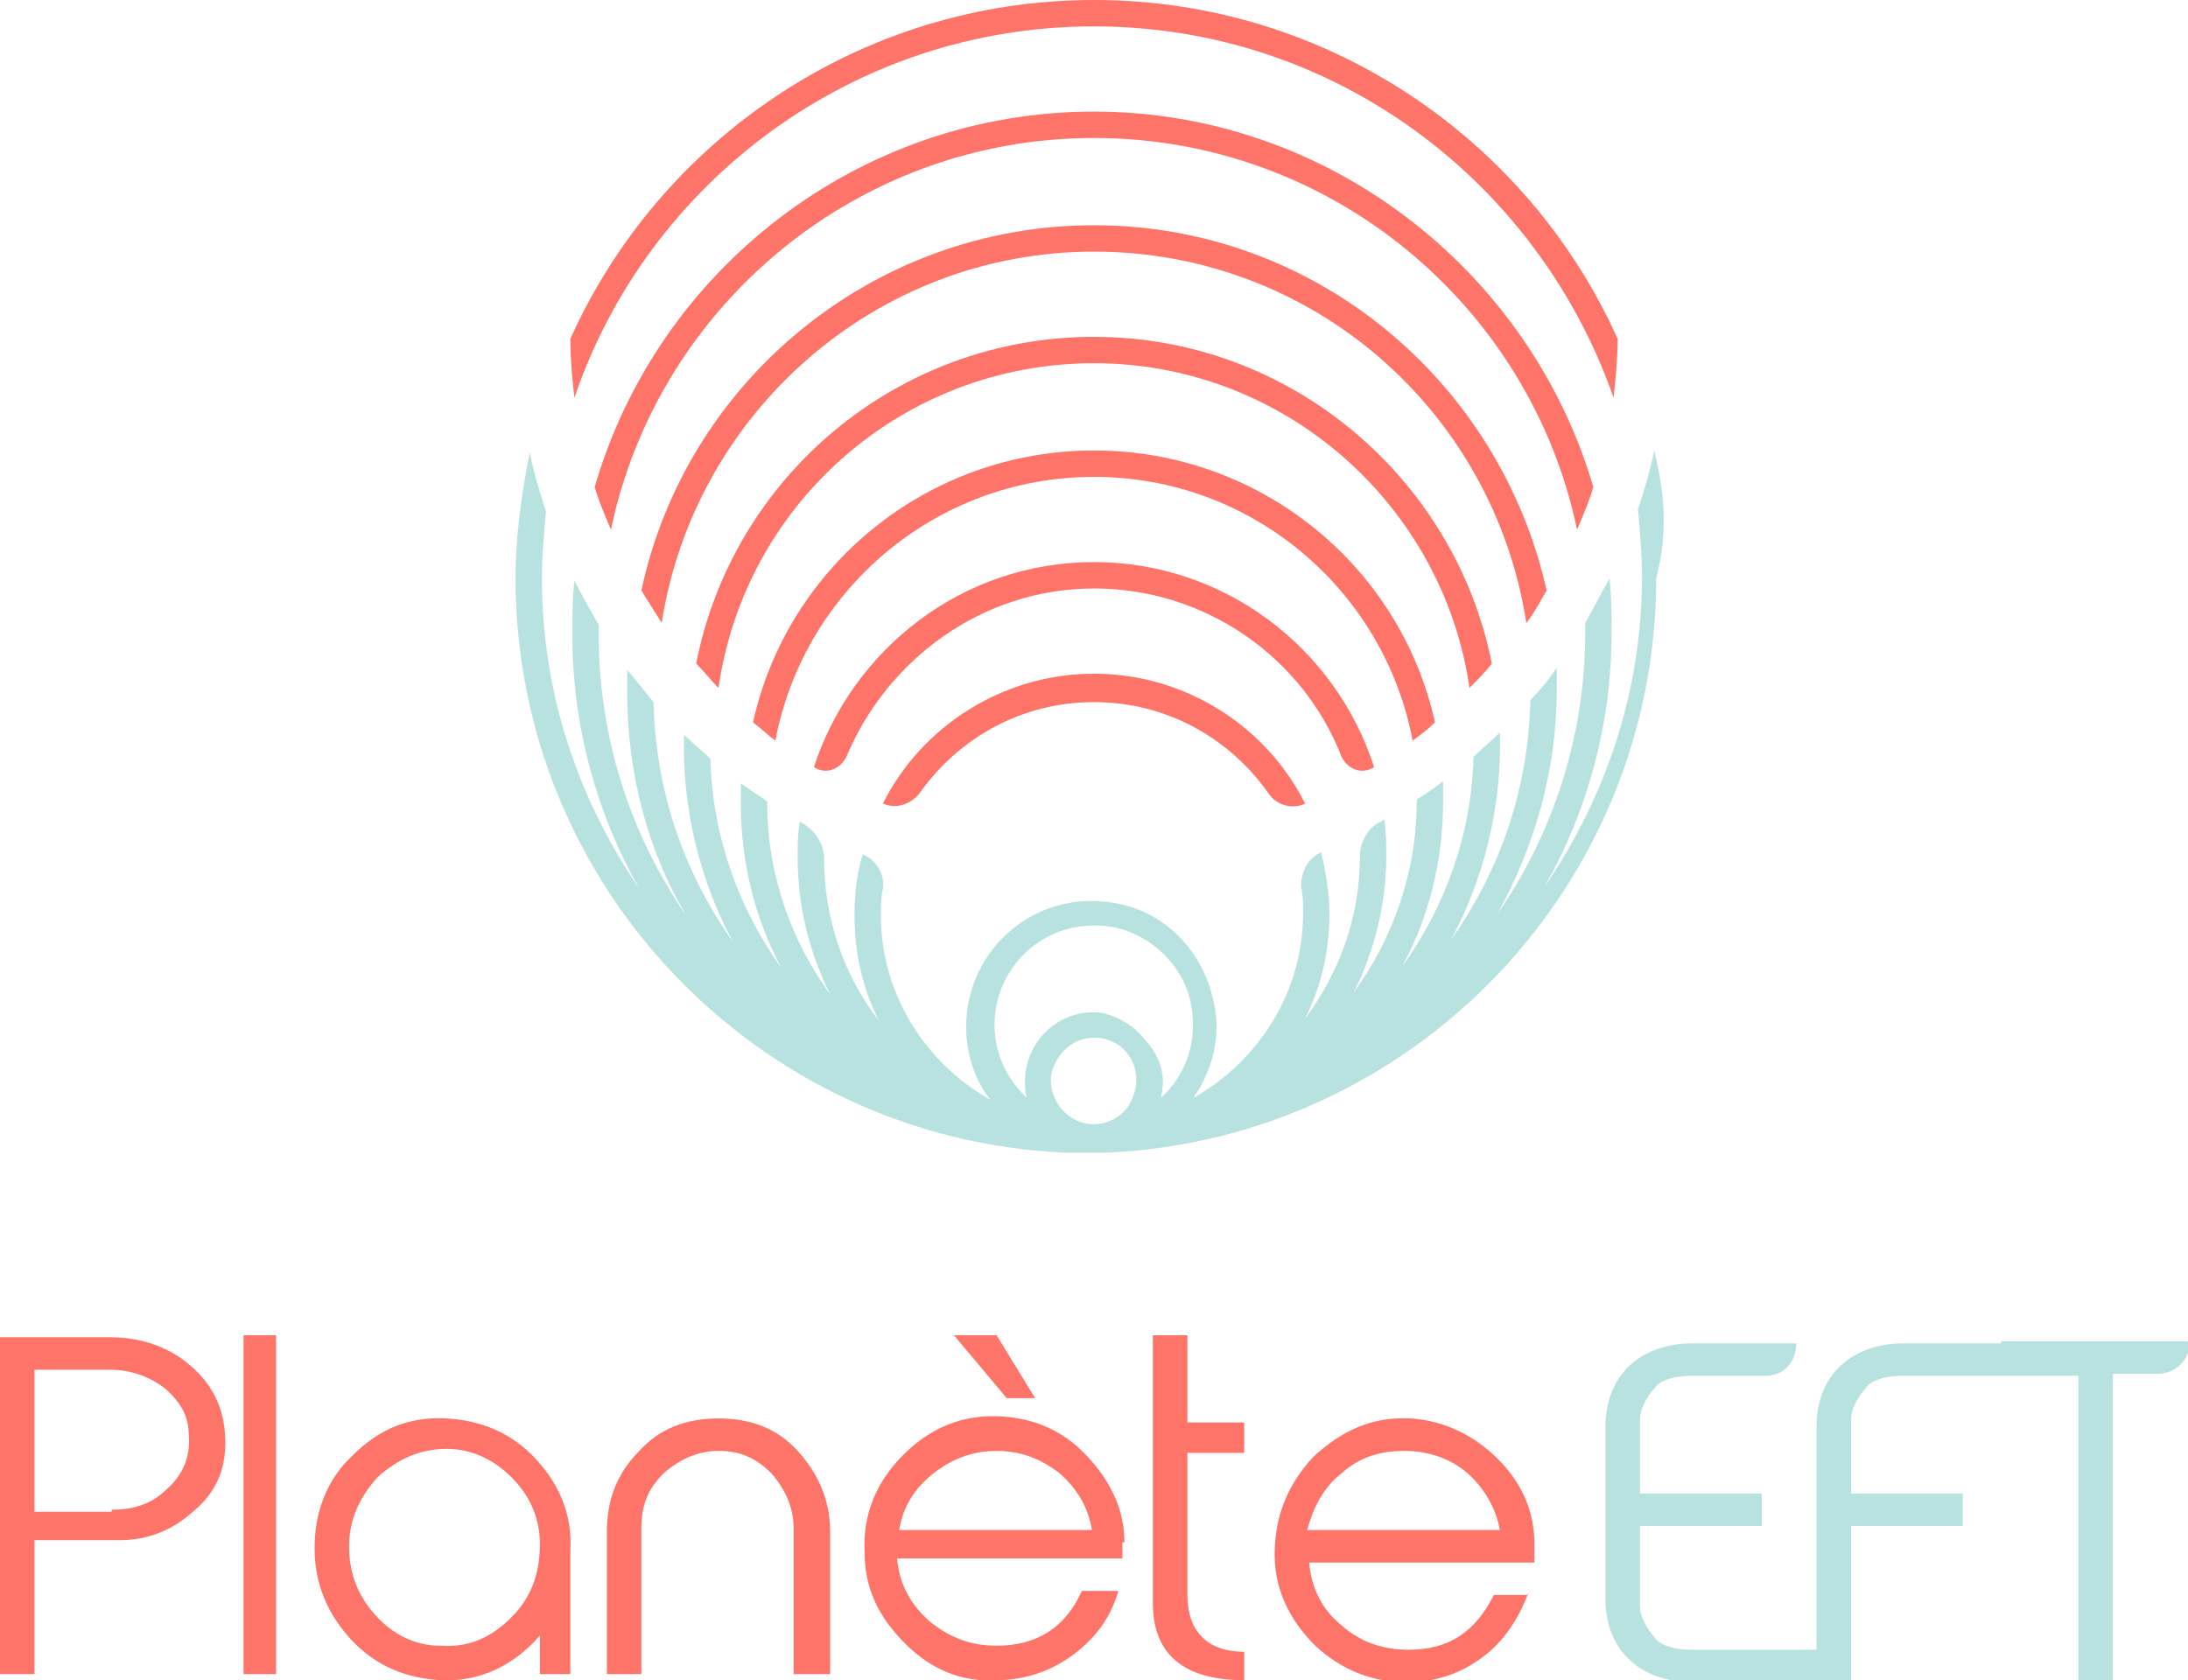 <svg xmlns="http://www.w3.org/2000/svg" xmlns:xlink="http://www.w3.org/1999/xlink" id="Calque_1" x="0px" y="0px" viewBox="0 0 107.8 82.8" style="enable-background:new 0 0 107.8 82.8;" xml:space="preserve"><style type="text/css">	.st0{fill:#FE7469;}	.st1{fill:#B8E2E0;}</style><g>	<g>		<g>			<path class="st0" d="M53.9,1.3c11.9,0,21.9,7.7,25.6,18.3c0.1-1,0.2-1.9,0.2-2.9C75.3,6.9,65.4,0,53.9,0    C42.4,0,32.5,6.9,28.1,16.7c0,1,0.1,2,0.2,2.9C31.9,9,42,1.3,53.9,1.3z"></path>			<path class="st0" d="M53.9,5.5c-11.6,0-21.5,7.8-24.6,18.5c0.2,0.7,0.5,1.4,0.8,2.1c2.3-11,12.1-19.3,23.8-19.3    c11.7,0,21.5,8.3,23.8,19.3c0.3-0.7,0.6-1.4,0.8-2.1C75.4,13.4,65.5,5.5,53.9,5.5z"></path>			<path class="st0" d="M53.9,11.1c-10.9,0-20.1,7.7-22.3,18c0.3,0.5,0.7,1.1,1,1.6c1.6-10.3,10.5-18.3,21.3-18.3    c10.8,0,19.7,7.9,21.3,18.3c0.4-0.5,0.7-1.1,1-1.6C73.9,18.8,64.8,11.1,53.9,11.1z"></path>			<path class="st0" d="M53.9,16.6c-9.7,0-17.8,6.9-19.6,16.1c0.4,0.4,0.7,0.8,1.1,1.2c1.3-9.1,9.1-16,18.5-16c9.4,0,17.2,7,18.5,16    c0.4-0.4,0.8-0.8,1.1-1.2C71.7,23.6,63.6,16.6,53.9,16.6z"></path>			<path class="st0" d="M53.9,22.2c-8.2,0-15.1,5.7-16.8,13.4c0.4,0.3,0.7,0.6,1.1,0.9c1.4-7.4,7.9-13,15.7-13    c7.8,0,14.3,5.6,15.7,13c0.4-0.3,0.8-0.6,1.1-0.9C69,27.9,62.1,22.2,53.9,22.2z"></path>			<path class="st0" d="M53.9,27.7c-6.5,0-11.9,4.3-13.8,10.1c0,0,0,0,0,0c0.6,0.4,1.3,0.1,1.6-0.5c2-4.8,6.7-8.3,12.2-8.3    c5.5,0,10.3,3.4,12.2,8.3c0.3,0.6,1,0.9,1.6,0.5l0,0C65.8,31.9,60.3,27.7,53.9,27.7z"></path>			<path class="st0" d="M53.9,33.2c-4.5,0-8.5,2.6-10.4,6.4l0,0c0.7,0.3,1.4,0,1.8-0.5c1.9-2.7,5-4.5,8.6-4.5c3.6,0,6.7,1.8,8.6,4.5    c0.4,0.6,1.2,0.8,1.8,0.5l0,0C62.4,35.8,58.4,33.2,53.9,33.2z"></path>		</g>		<path class="st1" d="M81.5,22.2c-0.2,1-0.5,2-0.8,2.9c0.1,1.1,0.2,2.2,0.2,3.3c0,5.7-1.8,10.9-4.8,15.3c2.1-3.7,3.3-8,3.3-12.5   c0-0.9,0-1.8-0.1-2.7c-0.4,0.7-0.8,1.5-1.2,2.2c0,0.2,0,0.3,0,0.5c0,5.1-1.6,9.9-4.3,13.8c1.8-3.3,2.9-7,2.9-11c0-0.4,0-0.7,0-1.1   c-0.4,0.6-0.8,1.1-1.3,1.6c-0.1,4.4-1.5,8.4-3.9,11.8c1.6-3,2.5-6.5,2.4-10.2c0,0,0,0,0,0c-0.4,0.4-0.9,0.8-1.3,1.2   c-0.1,3.8-1.4,7.4-3.5,10.3c1.3-2.4,2-5.2,2-8.1c0-0.3,0-0.7,0-1c-0.4,0.3-0.8,0.6-1.3,0.9c0,0,0,0,0,0.1c0,3.5-1.2,6.8-3.1,9.4   c1-2,1.6-4.3,1.6-6.7c0-0.6,0-1.2-0.1-1.8c-0.1,0-0.1,0.1-0.2,0.1c-0.6,0.3-1,1-1,1.7v0c0,3-1,5.7-2.7,8c0.8-1.6,1.2-3.3,1.2-5.2   c0-1-0.2-2.1-0.4-3l0,0c-0.7,0.3-1,1-1,1.7c0.1,0.4,0.1,0.8,0.1,1.3c0,3.9-2.2,7.3-5.4,9.1c0.9-1.3,1.4-3,1-4.7   c-0.5-2.5-2.4-4.5-4.9-4.9c-3.9-0.7-7.3,2.3-7.3,6.1c0,1.3,0.4,2.6,1.2,3.6c-3.2-1.8-5.4-5.2-5.4-9.1c0-0.4,0-0.9,0.1-1.3   c0.1-0.7-0.3-1.4-1-1.7l0,0c-0.3,1-0.4,2-0.4,3c0,1.9,0.4,3.6,1.2,5.2c-1.7-2.2-2.7-5-2.7-8v0c0-0.7-0.4-1.3-1-1.7   c-0.1,0-0.1-0.1-0.2-0.1c-0.1,0.6-0.1,1.2-0.1,1.8c0,2.4,0.6,4.7,1.6,6.7c-1.9-2.6-3.1-5.9-3.1-9.4c0,0,0,0,0-0.1   c-0.4-0.3-0.9-0.6-1.3-0.9c0,0.3,0,0.7,0,1c0,2.9,0.7,5.7,2,8.1c-2.1-2.9-3.4-6.5-3.5-10.3c-0.4-0.4-0.9-0.8-1.3-1.2c0,0,0,0,0,0   c-0.1,3.7,0.8,7.2,2.4,10.2c-2.4-3.4-3.8-7.4-3.9-11.8c-0.4-0.5-0.9-1.1-1.3-1.6c0,0.4,0,0.7,0,1.1c0,4,1,7.8,2.9,11   c-2.7-3.9-4.3-8.7-4.3-13.8c0-0.2,0-0.3,0-0.5c-0.4-0.7-0.8-1.4-1.2-2.2c-0.1,0.9-0.1,1.8-0.1,2.7c0,4.5,1.2,8.8,3.3,12.5   c-3-4.4-4.8-9.6-4.8-15.3c0-1.1,0.1-2.2,0.2-3.3c-0.3-0.9-0.6-1.9-0.8-2.9c-0.4,2-0.7,4.1-0.7,6.2c0,15.2,12,27.6,27,28.3   c0,0,0.1,0,0.1,0c0,0,0,0,0,0c0,0,0.1,0,0.1,0c0,0,0,0,0,0c0,0,0.1,0,0.1,0c0,0,0.1,0,0.1,0c0.1,0,0.1,0,0.2,0c0.1,0,0.1,0,0.2,0   c0,0,0.1,0,0.1,0c0.1,0,0.1,0,0.2,0c0,0,0,0,0,0c0,0,0,0,0,0h0h0c0,0,0,0,0,0c0.2,0,0.5,0,0.7,0c0,0,0.1,0,0.1,0c0,0,0.1,0,0.1,0   c0,0,0,0,0,0c0,0,0.1,0,0.1,0c0,0,0,0,0,0c0,0,0.1,0,0.1,0c15-0.7,27-13.1,27-28.3C82.2,26.2,82,24.2,81.5,22.2z M54.9,45.7   c1.9,0.4,3.5,2,3.8,3.9c0.3,1.8-0.3,3.4-1.5,4.5c0.2-1,0.2-2-1.3-3.4c-0.5-0.4-1.1-0.7-1.7-0.8c-2-0.2-3.7,1.4-3.7,3.4   c0,0.3,0,0.6,0.1,0.8c-1-0.9-1.6-2.2-1.6-3.6C49,47.5,51.7,45.1,54.9,45.7z M53.9,55.4c-1.3,0-2.3-1.2-2.1-2.5   c0.2-0.8,0.8-1.5,1.6-1.7c1.7-0.4,3.1,1.2,2.4,2.9C55.5,54.9,54.7,55.4,53.9,55.4L53.9,55.4C53.9,55.4,53.9,55.4,53.9,55.4z"></path>	</g>	<g>		<path class="st1" d="M98.6,66.2L98.6,66.2h-4.8c-2.5,0-4.3,1.5-4.3,4.1v11h-0.9h-0.2h-5c-0.9,0-1.5-0.2-1.8-0.5   c-0.5-0.6-0.8-1.1-0.8-1.7v-3.9h6v-1.6h-6V70c0-0.6,0.3-1.1,0.8-1.7c0.3-0.3,0.9-0.5,1.8-0.5h3.6c0.9,0,1.5-0.7,1.5-1.6h-5.1   c-2.5,0-4.3,1.5-4.3,4.1v8.5c0,2.6,1.8,4.1,4.3,4.1h5h0.2h0.9h1.7v-1.6v-6.1h5.5v-1.6h-5.5V70c0-0.6,0.3-1.1,0.8-1.7   c0.3-0.3,0.9-0.5,1.8-0.5h4.8h0h3.8v15.1h1.7V67.7h2.2c0.9,0,1.6-0.7,1.6-1.6v0H98.6z"></path>		<g>			<path class="st0" d="M1.7,82.5H0V65.9h5.4c1.6,0,3,0.5,4.1,1.5c1.1,1,1.6,2.2,1.6,3.7c0,1.4-0.5,2.5-1.6,3.4    c-1,0.9-2.2,1.4-3.6,1.4H1.7V82.5z M5.5,74.4c1.1,0,2-0.3,2.7-1c0.8-0.7,1.2-1.6,1.1-2.7c0-1-0.5-1.7-1.2-2.3    c-0.8-0.6-1.7-0.9-2.7-0.9H1.7v7H5.5z"></path>			<path class="st0" d="M13.7,82.5H12V65.8h1.6V82.5z"></path>			<path class="st0" d="M28.2,82.5h-1.6v-1.9c-1.3,1.5-3,2.3-4.9,2.2c-1.7-0.1-3.2-0.7-4.4-2c-1.2-1.3-1.8-2.8-1.8-4.5    c0-1.8,0.6-3.4,1.9-4.6c1.3-1.3,2.8-1.9,4.6-1.8c1.7,0.1,3.2,0.7,4.4,2c1.2,1.3,1.8,2.8,1.7,4.5v0.1V82.5z M17.2,76.2    c0,1.3,0.4,2.4,1.3,3.4c0.9,1,2,1.5,3.2,1.5c1.4,0.1,2.5-0.4,3.5-1.4c1-1,1.4-2.2,1.4-3.6c0-1.3-0.5-2.4-1.4-3.3    c-0.9-0.9-2-1.4-3.2-1.4c-1.3,0-2.4,0.5-3.4,1.4C17.7,73.8,17.2,74.9,17.2,76.2z"></path>			<path class="st0" d="M40.8,82.5h-1.7v-7.2c0-1-0.4-1.9-1.1-2.7c-0.8-0.8-1.6-1.1-2.6-1.1c-1,0-1.9,0.4-2.7,1.1    c-0.8,0.8-1.1,1.6-1.1,2.7v7.2h-1.7v-7c0-1.6,0.5-2.9,1.6-4c1-1.1,2.3-1.6,3.9-1.6c1.6,0,2.9,0.5,3.9,1.6c1,1.1,1.6,2.4,1.6,4    V82.5z"></path>			<path class="st0" d="M61.3,82.8c-3,0-4.5-1.3-4.5-3.8V65.8h1.7v4.3h2.8v1.5h-2.8v7c0,1.8,1,2.8,2.8,2.8V82.8z"></path>			<path class="st0" d="M75.3,78.5c-0.5,1.3-1.2,2.4-2.3,3.2c-1.1,0.8-2.3,1.2-3.7,1.2c-1.7,0-3.2-0.6-4.5-1.8c-1.3-1.3-2-2.8-2-4.5    c0-1.8,0.6-3.4,1.9-4.8c1.4-1.3,2.9-2,4.8-1.9c1.6,0.1,3.1,0.8,4.3,2c1.2,1.2,1.8,2.6,1.8,4.2v0.9H64.5c0.1,1.2,0.6,2.3,1.6,3.1    c0.9,0.8,2,1.2,3.3,1.2c2,0,3.3-0.9,4.2-2.7H75.3z M73.9,75.4c-0.2-1.1-0.8-2.1-1.6-2.8c-0.8-0.7-1.9-1.1-3.1-1.1    c-1.2,0-2.2,0.3-3.1,1.1c-0.9,0.7-1.4,1.7-1.7,2.8H73.9z"></path>			<g>				<path class="st0" d="M55.4,76c0-1.5-0.6-2.9-1.8-4.2c-1.2-1.3-2.6-1.9-4.3-2c-1.8-0.1-3.4,0.5-4.8,1.9c-1.3,1.3-2,2.9-1.9,4.8     c0,1.8,0.7,3.2,2,4.5c1.3,1.3,2.8,1.9,4.5,1.8c1.3,0,2.6-0.4,3.7-1.2c1.1-0.8,1.9-1.8,2.3-3.2h-1.8c-0.8,1.8-2.2,2.7-4.2,2.7     c-1.3,0-2.3-0.4-3.3-1.2c-0.9-0.8-1.5-1.8-1.6-3.1h11.1V76z M44.3,75.4c0.2-1.2,0.8-2.1,1.7-2.8c0.9-0.7,1.9-1.1,3.1-1.1     c1.2,0,2.2,0.4,3.1,1.1c0.8,0.7,1.4,1.6,1.6,2.8H44.3z"></path>				<polygon class="st0" points="51,68.9 49.1,65.8 47,65.8 49.6,68.9     "></polygon>			</g>		</g>	</g></g></svg>